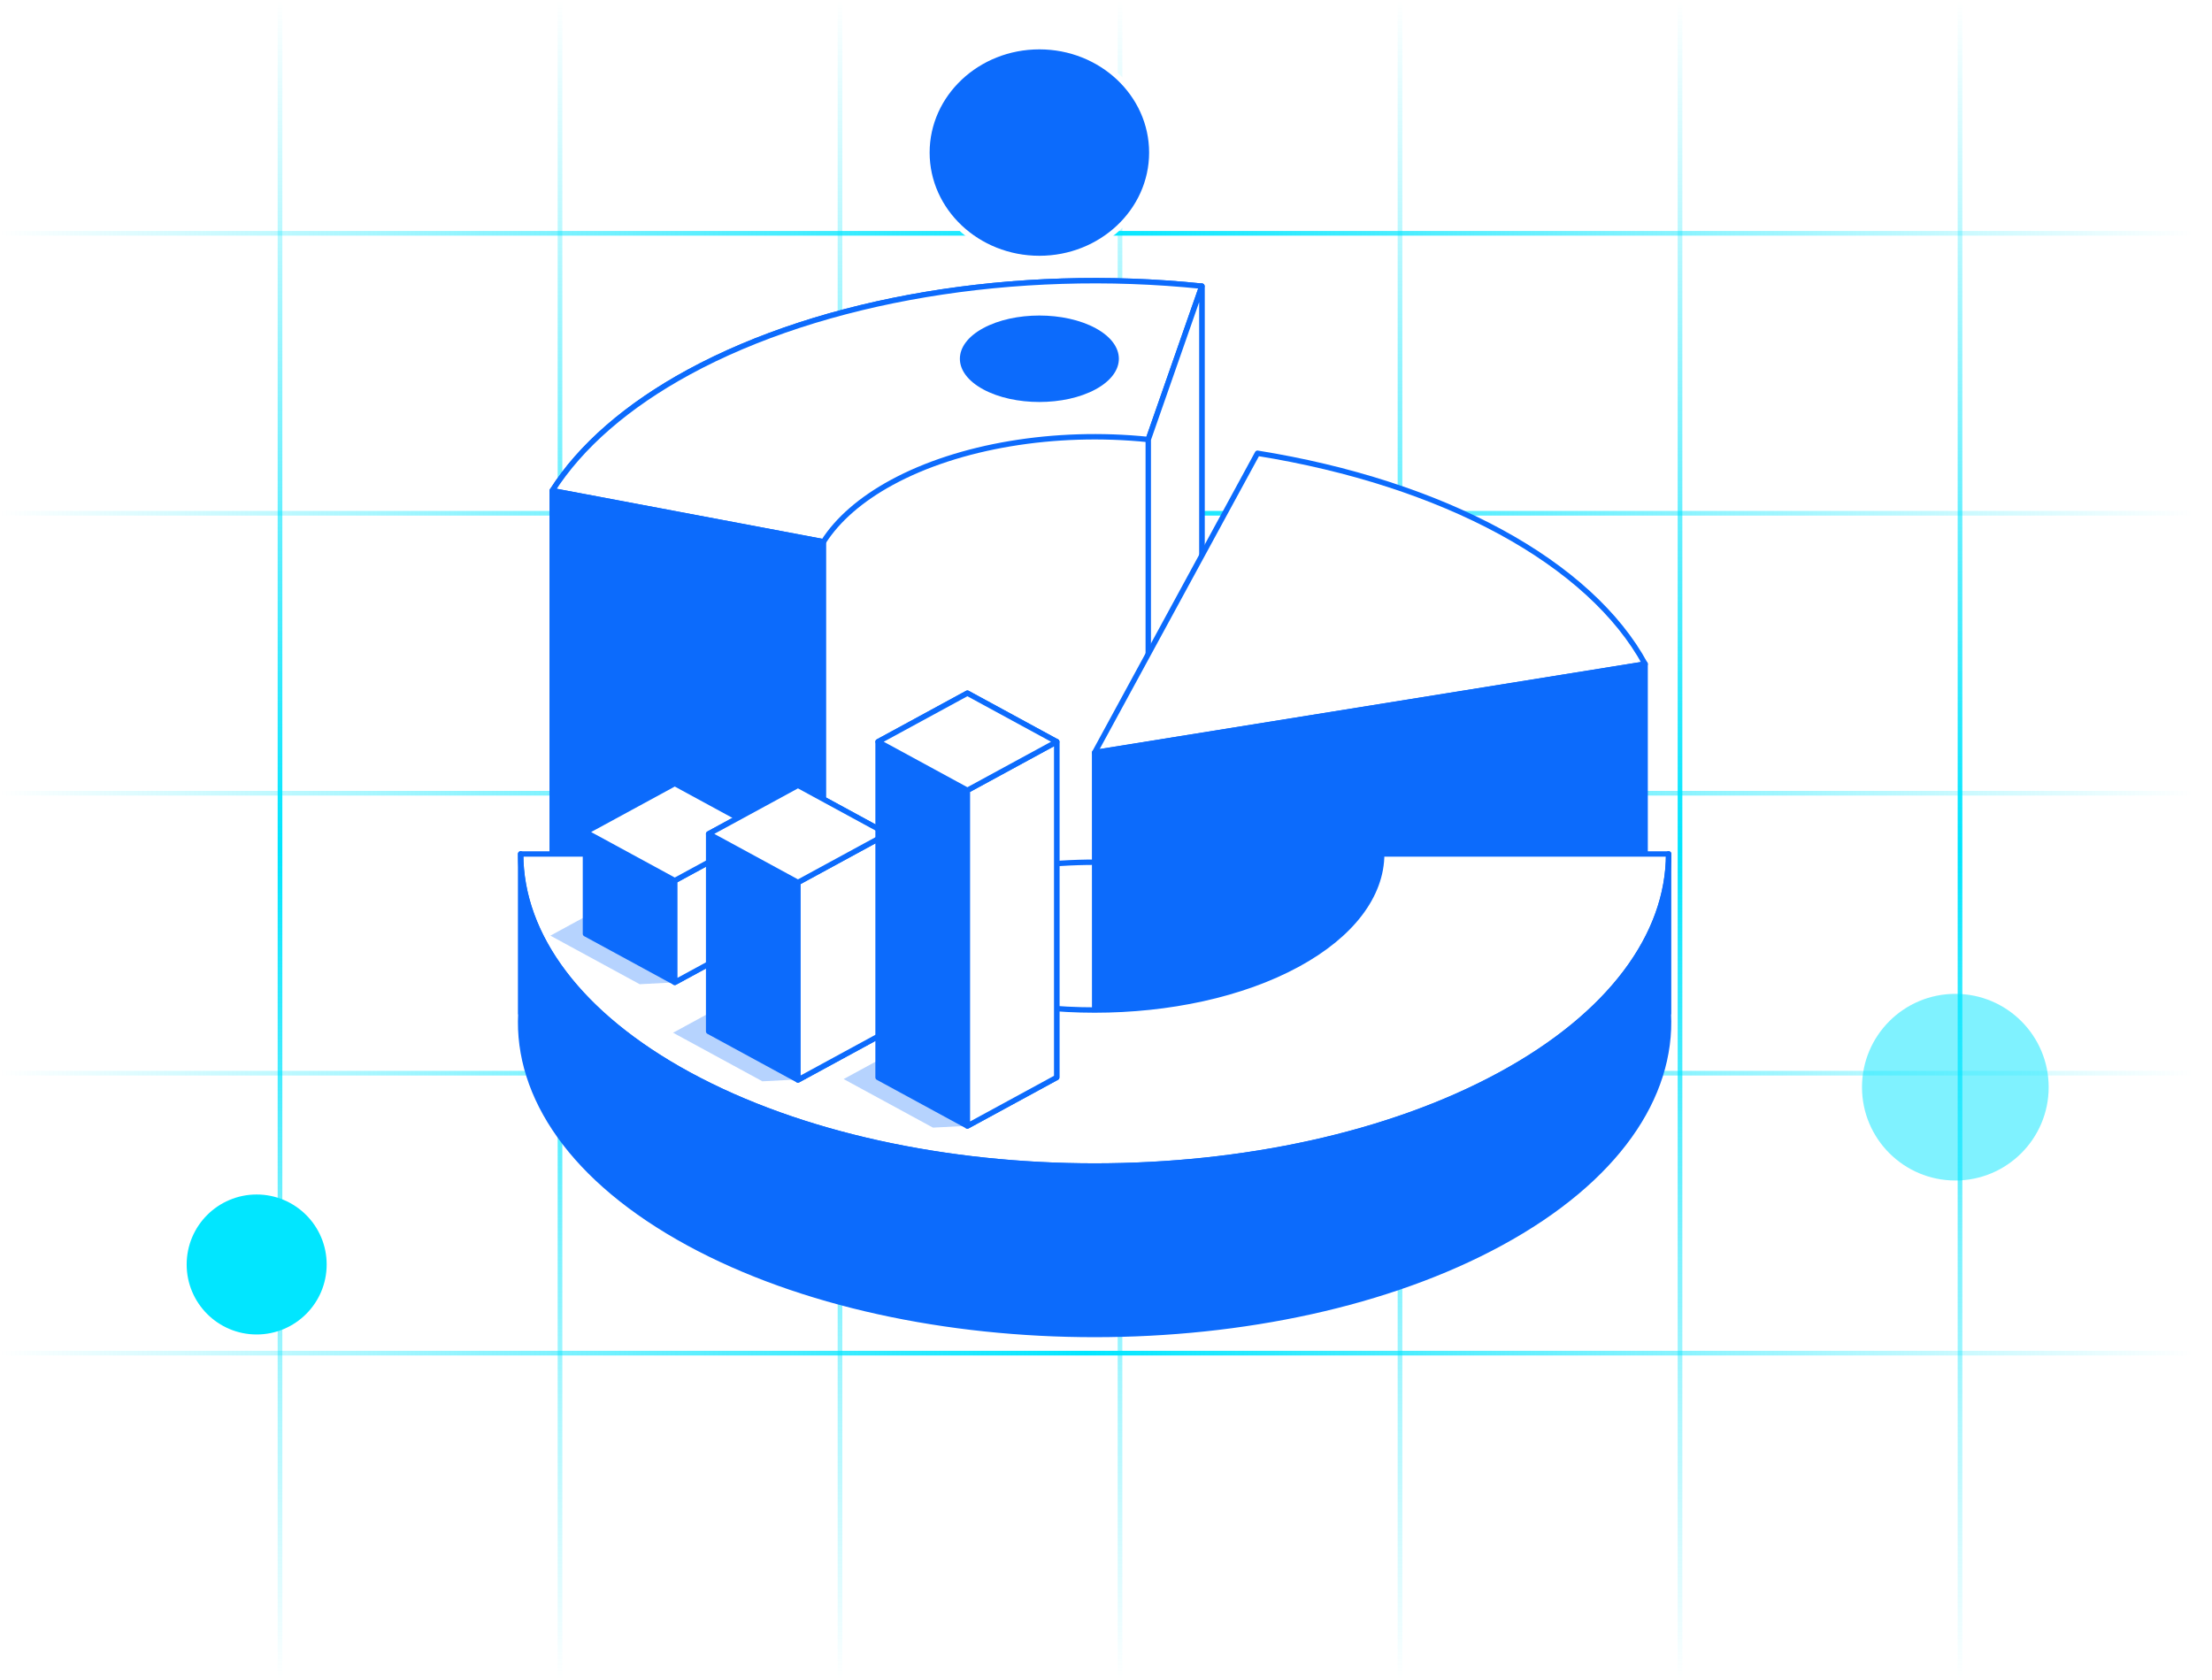 <svg xmlns="http://www.w3.org/2000/svg" width="474" height="360" viewBox="0 0 474 360" fill="none"><path d="M0 50L470 50" stroke="url(#paint0_linear_441_945)"></path><path d="M0 110L470 110" stroke="url(#paint1_linear_441_945)"></path><path d="M0 170L470 170" stroke="url(#paint2_linear_441_945)"></path><path d="M0 230L470 230" stroke="url(#paint3_linear_441_945)"></path><path d="M0 290L470 290" stroke="url(#paint4_linear_441_945)"></path><path d="M60 360L60 -1.4782e-05" stroke="url(#paint5_linear_441_945)"></path><path d="M120 360L120 -1.4782e-05" stroke="url(#paint6_linear_441_945)"></path><path d="M180 360L180 -1.4782e-05" stroke="url(#paint7_linear_441_945)"></path><path d="M240 360L240 -1.4782e-05" stroke="url(#paint8_linear_441_945)"></path><path d="M300 360L300 -1.4782e-05" stroke="url(#paint9_linear_441_945)"></path><path d="M360 360L360 -1.4782e-05" stroke="url(#paint10_linear_441_945)"></path><path d="M420 360L420 -1.4782e-05" stroke="url(#paint11_linear_441_945)"></path><g filter="url(#filter0_f_441_945)"><circle cx="419" cy="233" r="20" fill="#01E6FF" fill-opacity="0.5"></circle></g><g filter="url(#filter1_f_441_945)"><circle cx="55" cy="271" r="15" fill="#01E6FF"></circle></g><path fill-rule="evenodd" clip-rule="evenodd" d="M118.346 105.158V196.342L176.459 207.29C179.505 202.508 184.506 198.164 191.085 194.585C205.479 186.757 226.06 183.31 246.057 185.377L257.541 152.516V61.332C217.548 57.197 176.383 64.093 147.598 79.749C134.438 86.906 124.436 95.594 118.346 105.158Z" fill="white"></path><path fill-rule="evenodd" clip-rule="evenodd" d="M118.346 105.158V196.342L176.459 207.29C179.505 202.508 184.506 198.164 191.085 194.585C205.479 186.757 226.06 183.31 246.057 185.377L257.541 152.516V61.332C217.548 57.197 176.383 64.093 147.598 79.749C134.438 86.906 124.436 95.594 118.346 105.158Z" stroke="#0C6BFC" stroke-width="1.159" stroke-linecap="round" stroke-linejoin="round"></path><path fill-rule="evenodd" clip-rule="evenodd" d="M257.541 61.332C217.548 57.197 176.383 64.093 147.598 79.749C134.438 86.906 124.436 95.594 118.346 105.158L176.459 116.106C179.505 111.324 184.506 106.98 191.085 103.402C205.479 95.574 226.06 92.125 246.057 94.193L257.541 61.332Z" fill="white"></path><path fill-rule="evenodd" clip-rule="evenodd" d="M257.541 61.332C217.548 57.197 176.383 64.093 147.598 79.749C134.438 86.906 124.436 95.594 118.346 105.158L176.459 116.106C179.505 111.324 184.506 106.98 191.085 103.402C205.479 95.574 226.06 92.125 246.057 94.193L257.541 61.332Z" stroke="#0C6BFC" stroke-width="1.159" stroke-linecap="round" stroke-linejoin="round"></path><path fill-rule="evenodd" clip-rule="evenodd" d="M118.346 196.342V105.158L176.459 116.106V207.29L118.346 196.342Z" fill="#0C6BFC"></path><path fill-rule="evenodd" clip-rule="evenodd" d="M118.346 196.342V105.158L176.459 116.106V207.29L118.346 196.342Z" stroke="#0C6BFC" stroke-width="1.159" stroke-linecap="round" stroke-linejoin="round"></path><path fill-rule="evenodd" clip-rule="evenodd" d="M257.541 152.516V61.332L246.057 94.193V185.377L257.541 152.516Z" fill="white"></path><path fill-rule="evenodd" clip-rule="evenodd" d="M257.541 152.516V61.332L246.057 94.193V185.377L257.541 152.516Z" stroke="#0C6BFC" stroke-width="1.159" stroke-linecap="round" stroke-linejoin="round"></path><path fill-rule="evenodd" clip-rule="evenodd" d="M352.525 142.316C346.705 131.615 336.057 121.876 321.549 113.985C307.041 106.095 289.134 100.303 269.459 97.138L234.573 161.29L352.525 142.316Z" fill="white"></path><path fill-rule="evenodd" clip-rule="evenodd" d="M352.525 142.316C346.705 131.615 336.057 121.876 321.549 113.985C307.041 106.095 289.134 100.303 269.459 97.138L234.573 161.29L352.525 142.316Z" stroke="#0C6BFC" stroke-width="1.159" stroke-linecap="round" stroke-linejoin="round"></path><path fill-rule="evenodd" clip-rule="evenodd" d="M352.525 199.757V142.316L234.557 161.299L234.573 218.731L352.525 199.757Z" fill="#0C6BFC"></path><path fill-rule="evenodd" clip-rule="evenodd" d="M352.525 199.757V142.316L234.557 161.299L234.573 218.731L352.525 199.757Z" stroke="#0C6BFC" stroke-width="1.159" stroke-linecap="round" stroke-linejoin="round"></path><path fill-rule="evenodd" clip-rule="evenodd" d="M111.571 183.021C111.571 200.764 124.53 217.78 147.598 230.326C195.601 256.434 273.546 256.434 321.549 230.326C344.616 217.78 357.576 200.764 357.576 183.021H296.075C296.075 191.893 289.595 200.401 278.061 206.674C254.06 219.728 215.087 219.728 191.085 206.674C179.552 200.401 173.072 191.893 173.072 183.021H111.571Z" fill="white"></path><path fill-rule="evenodd" clip-rule="evenodd" d="M111.571 183.021C111.571 200.764 124.53 217.78 147.598 230.326C195.601 256.434 273.546 256.434 321.549 230.326C344.616 217.78 357.576 200.764 357.576 183.021H296.075C296.075 191.893 289.595 200.401 278.061 206.674C254.06 219.728 215.087 219.728 191.085 206.674C179.552 200.401 173.072 191.893 173.072 183.021H111.571Z" stroke="#0C6BFC" stroke-width="1.159" stroke-linecap="round" stroke-linejoin="round"></path><path opacity="0.3" fill-rule="evenodd" clip-rule="evenodd" d="M137.078 190.113L117.939 200.522L137.078 210.932L144.597 210.54C144.597 210.54 148.705 203.999 156.217 200.522L137.078 190.113Z" fill="#0C6BFC"></path><path opacity="0.3" fill-rule="evenodd" clip-rule="evenodd" d="M163.371 210.921L144.232 221.33L163.371 231.74L170.89 231.348C170.89 231.348 174.998 224.807 182.51 221.33L163.371 210.921Z" fill="#0C6BFC"></path><path opacity="0.3" fill-rule="evenodd" clip-rule="evenodd" d="M199.921 220.85L180.781 231.26L199.921 241.669L207.439 241.278C207.439 241.278 211.548 234.736 219.06 231.26L199.921 220.85Z" fill="#0C6BFC"></path><path fill-rule="evenodd" clip-rule="evenodd" d="M357.551 217.265H357.505C358.396 235.001 346.409 252.893 321.544 266.416C273.535 292.528 195.58 292.528 147.57 266.416C122.706 252.893 110.719 235.001 111.609 217.265H111.563V183C111.563 200.128 123.565 217.255 147.57 230.311C195.58 256.422 273.535 256.422 321.544 230.311C345.549 217.255 357.551 200.128 357.551 183V217.265Z" fill="#0C6BFC"></path><path fill-rule="evenodd" clip-rule="evenodd" d="M357.551 217.265H357.505C358.396 235.001 346.409 252.893 321.544 266.416C273.535 292.528 195.58 292.528 147.57 266.416C122.706 252.893 110.719 235.001 111.609 217.265H111.563V183C111.563 200.128 123.565 217.255 147.57 230.311C195.58 256.422 273.535 256.422 321.544 230.311C345.549 217.255 357.551 200.128 357.551 183V217.265Z" stroke="#0C6BFC" stroke-width="1.159" stroke-linecap="round" stroke-linejoin="round"></path><path fill-rule="evenodd" clip-rule="evenodd" d="M144.597 167.91L125.457 178.319V200.131L144.597 210.54L163.736 200.131V178.319L144.597 167.91Z" fill="#0C6BFC"></path><path fill-rule="evenodd" clip-rule="evenodd" d="M144.597 167.91L125.457 178.319V200.131L144.597 210.54L163.736 200.131V178.319L144.597 167.91Z" stroke="#0C6BFC" stroke-width="1.159" stroke-linecap="round" stroke-linejoin="round"></path><path fill-rule="evenodd" clip-rule="evenodd" d="M163.736 178.319L144.597 188.729V210.54L163.736 200.131V178.319Z" fill="white"></path><path fill-rule="evenodd" clip-rule="evenodd" d="M163.736 178.319L144.597 188.729V210.54L163.736 200.131V178.319Z" stroke="#0C6BFC" stroke-width="1.159" stroke-linecap="round" stroke-linejoin="round"></path><path fill-rule="evenodd" clip-rule="evenodd" d="M144.597 167.91L125.457 178.319L144.597 188.729L163.736 178.319L144.597 167.91Z" fill="white"></path><path fill-rule="evenodd" clip-rule="evenodd" d="M144.597 167.91L125.457 178.319L144.597 188.729L163.736 178.319L144.597 167.91Z" stroke="#0C6BFC" stroke-width="1.159" stroke-linecap="round" stroke-linejoin="round"></path><path fill-rule="evenodd" clip-rule="evenodd" d="M170.992 168.301L151.852 178.711V221.049L170.992 231.458L190.13 221.049V178.711L170.992 168.301Z" fill="#0C6BFC"></path><path fill-rule="evenodd" clip-rule="evenodd" d="M170.992 168.301L151.852 178.711V221.049L170.992 231.458L190.13 221.049V178.711L170.992 168.301Z" stroke="#0C6BFC" stroke-width="1.159" stroke-linecap="round" stroke-linejoin="round"></path><path fill-rule="evenodd" clip-rule="evenodd" d="M190.13 178.711L170.992 189.12V231.458L190.13 221.049V178.711Z" fill="white"></path><path fill-rule="evenodd" clip-rule="evenodd" d="M190.13 178.711L170.992 189.12V231.458L190.13 221.049V178.711Z" stroke="#0C6BFC" stroke-width="1.159" stroke-linecap="round" stroke-linejoin="round"></path><path fill-rule="evenodd" clip-rule="evenodd" d="M170.992 168.301L151.852 178.711L170.992 189.12L190.13 178.711L170.992 168.301Z" fill="white"></path><path fill-rule="evenodd" clip-rule="evenodd" d="M170.992 168.301L151.852 178.711L170.992 189.12L190.13 178.711L170.992 168.301Z" stroke="#0C6BFC" stroke-width="1.159" stroke-linecap="round" stroke-linejoin="round"></path><path fill-rule="evenodd" clip-rule="evenodd" d="M207.297 148.555L188.158 158.965V230.909L207.297 241.319L226.436 230.909V158.965L207.297 148.555Z" fill="#0C6BFC"></path><path fill-rule="evenodd" clip-rule="evenodd" d="M207.297 148.555L188.158 158.965V230.909L207.297 241.319L226.436 230.909V158.965L207.297 148.555Z" stroke="#0C6BFC" stroke-width="1.159" stroke-linecap="round" stroke-linejoin="round"></path><path fill-rule="evenodd" clip-rule="evenodd" d="M226.436 158.964L207.297 169.374V241.319L226.436 230.909V158.964Z" fill="white"></path><path fill-rule="evenodd" clip-rule="evenodd" d="M226.436 158.964L207.297 169.374V241.319L226.436 230.909V158.964Z" stroke="#0C6BFC" stroke-width="1.159" stroke-linecap="round" stroke-linejoin="round"></path><path fill-rule="evenodd" clip-rule="evenodd" d="M207.297 148.555L188.158 158.965L207.297 169.374L226.436 158.965L207.297 148.555Z" fill="white"></path><path fill-rule="evenodd" clip-rule="evenodd" d="M207.297 148.555L188.158 158.965L207.297 169.374L226.436 158.965L207.297 148.555Z" stroke="#0C6BFC" stroke-width="1.159" stroke-linecap="round" stroke-linejoin="round"></path><path fill-rule="evenodd" clip-rule="evenodd" d="M210.675 70.336C217.325 66.72 228.121 66.72 234.771 70.336C241.42 73.952 241.42 79.824 234.771 83.441C228.121 87.057 217.325 87.057 210.675 83.441C204.026 79.824 204.026 73.952 210.675 70.336Z" fill="#0C6BFC"></path><path fill-rule="evenodd" clip-rule="evenodd" d="M222.723 10C236.021 10 246.818 20.171 246.818 32.698C246.818 45.226 236.021 55.397 222.723 55.397C209.424 55.397 198.628 45.226 198.628 32.698C198.628 20.171 209.424 10 222.723 10Z" fill="#0C6BFC"></path><path fill-rule="evenodd" clip-rule="evenodd" d="M222.723 10C236.021 10 246.818 20.171 246.818 32.698C246.818 45.226 236.021 55.397 222.723 55.397C209.424 55.397 198.628 45.226 198.628 32.698C198.628 20.171 209.424 10 222.723 10Z" stroke="white" stroke-width="1.159" stroke-linecap="round" stroke-linejoin="round"></path><defs><filter id="filter0_f_441_945" x="364" y="178" width="110" height="110" filterUnits="userSpaceOnUse" color-interpolation-filters="sRGB"></filter><filter id="filter1_f_441_945" x="5" y="221" width="100" height="100" filterUnits="userSpaceOnUse" color-interpolation-filters="sRGB"></filter><linearGradient id="paint0_linear_441_945" x1="4.37114e-08" y1="50.5" x2="470" y2="50.5" gradientUnits="userSpaceOnUse"><stop stop-color="#01E6FF" stop-opacity="0"></stop><stop offset="0.495" stop-color="#01E6FF"></stop><stop offset="1" stop-color="#01E6FF" stop-opacity="0"></stop></linearGradient><linearGradient id="paint1_linear_441_945" x1="4.37114e-08" y1="110.5" x2="470" y2="110.5" gradientUnits="userSpaceOnUse"><stop stop-color="#01E6FF" stop-opacity="0"></stop><stop offset="0.495" stop-color="#01E6FF"></stop><stop offset="1" stop-color="#01E6FF" stop-opacity="0"></stop></linearGradient><linearGradient id="paint2_linear_441_945" x1="4.37114e-08" y1="170.5" x2="470" y2="170.5" gradientUnits="userSpaceOnUse"><stop stop-color="#01E6FF" stop-opacity="0"></stop><stop offset="0.495" stop-color="#01E6FF"></stop><stop offset="1" stop-color="#01E6FF" stop-opacity="0"></stop></linearGradient><linearGradient id="paint3_linear_441_945" x1="4.37114e-08" y1="230.5" x2="470" y2="230.5" gradientUnits="userSpaceOnUse"><stop stop-color="#01E6FF" stop-opacity="0"></stop><stop offset="0.495" stop-color="#01E6FF"></stop><stop offset="1" stop-color="#01E6FF" stop-opacity="0"></stop></linearGradient><linearGradient id="paint4_linear_441_945" x1="4.37114e-08" y1="290.5" x2="470" y2="290.5" gradientUnits="userSpaceOnUse"><stop stop-color="#01E6FF" stop-opacity="0"></stop><stop offset="0.495" stop-color="#01E6FF"></stop><stop offset="1" stop-color="#01E6FF" stop-opacity="0"></stop></linearGradient><linearGradient id="paint5_linear_441_945" x1="60.5" y1="360" x2="60.5" y2="2.18557e-08" gradientUnits="userSpaceOnUse"><stop stop-color="#01E6FF" stop-opacity="0"></stop><stop offset="0.495" stop-color="#01E6FF"></stop><stop offset="1" stop-color="#01E6FF" stop-opacity="0"></stop></linearGradient><linearGradient id="paint6_linear_441_945" x1="120.5" y1="360" x2="120.5" y2="2.18557e-08" gradientUnits="userSpaceOnUse"><stop stop-color="#01E6FF" stop-opacity="0"></stop><stop offset="0.495" stop-color="#01E6FF"></stop><stop offset="1" stop-color="#01E6FF" stop-opacity="0"></stop></linearGradient><linearGradient id="paint7_linear_441_945" x1="180.5" y1="360" x2="180.5" y2="2.18557e-08" gradientUnits="userSpaceOnUse"><stop stop-color="#01E6FF" stop-opacity="0"></stop><stop offset="0.495" stop-color="#01E6FF"></stop><stop offset="1" stop-color="#01E6FF" stop-opacity="0"></stop></linearGradient><linearGradient id="paint8_linear_441_945" x1="240.5" y1="360" x2="240.5" y2="2.18557e-08" gradientUnits="userSpaceOnUse"><stop stop-color="#01E6FF" stop-opacity="0"></stop><stop offset="0.495" stop-color="#01E6FF"></stop><stop offset="1" stop-color="#01E6FF" stop-opacity="0"></stop></linearGradient><linearGradient id="paint9_linear_441_945" x1="300.5" y1="360" x2="300.5" y2="2.18557e-08" gradientUnits="userSpaceOnUse"><stop stop-color="#01E6FF" stop-opacity="0"></stop><stop offset="0.495" stop-color="#01E6FF"></stop><stop offset="1" stop-color="#01E6FF" stop-opacity="0"></stop></linearGradient><linearGradient id="paint10_linear_441_945" x1="360.5" y1="360" x2="360.5" y2="2.18557e-08" gradientUnits="userSpaceOnUse"><stop stop-color="#01E6FF" stop-opacity="0"></stop><stop offset="0.495" stop-color="#01E6FF"></stop><stop offset="1" stop-color="#01E6FF" stop-opacity="0"></stop></linearGradient><linearGradient id="paint11_linear_441_945" x1="420.5" y1="360" x2="420.5" y2="2.18557e-08" gradientUnits="userSpaceOnUse"><stop stop-color="#01E6FF" stop-opacity="0"></stop><stop offset="0.495" stop-color="#01E6FF"></stop><stop offset="1" stop-color="#01E6FF" stop-opacity="0"></stop></linearGradient></defs></svg>